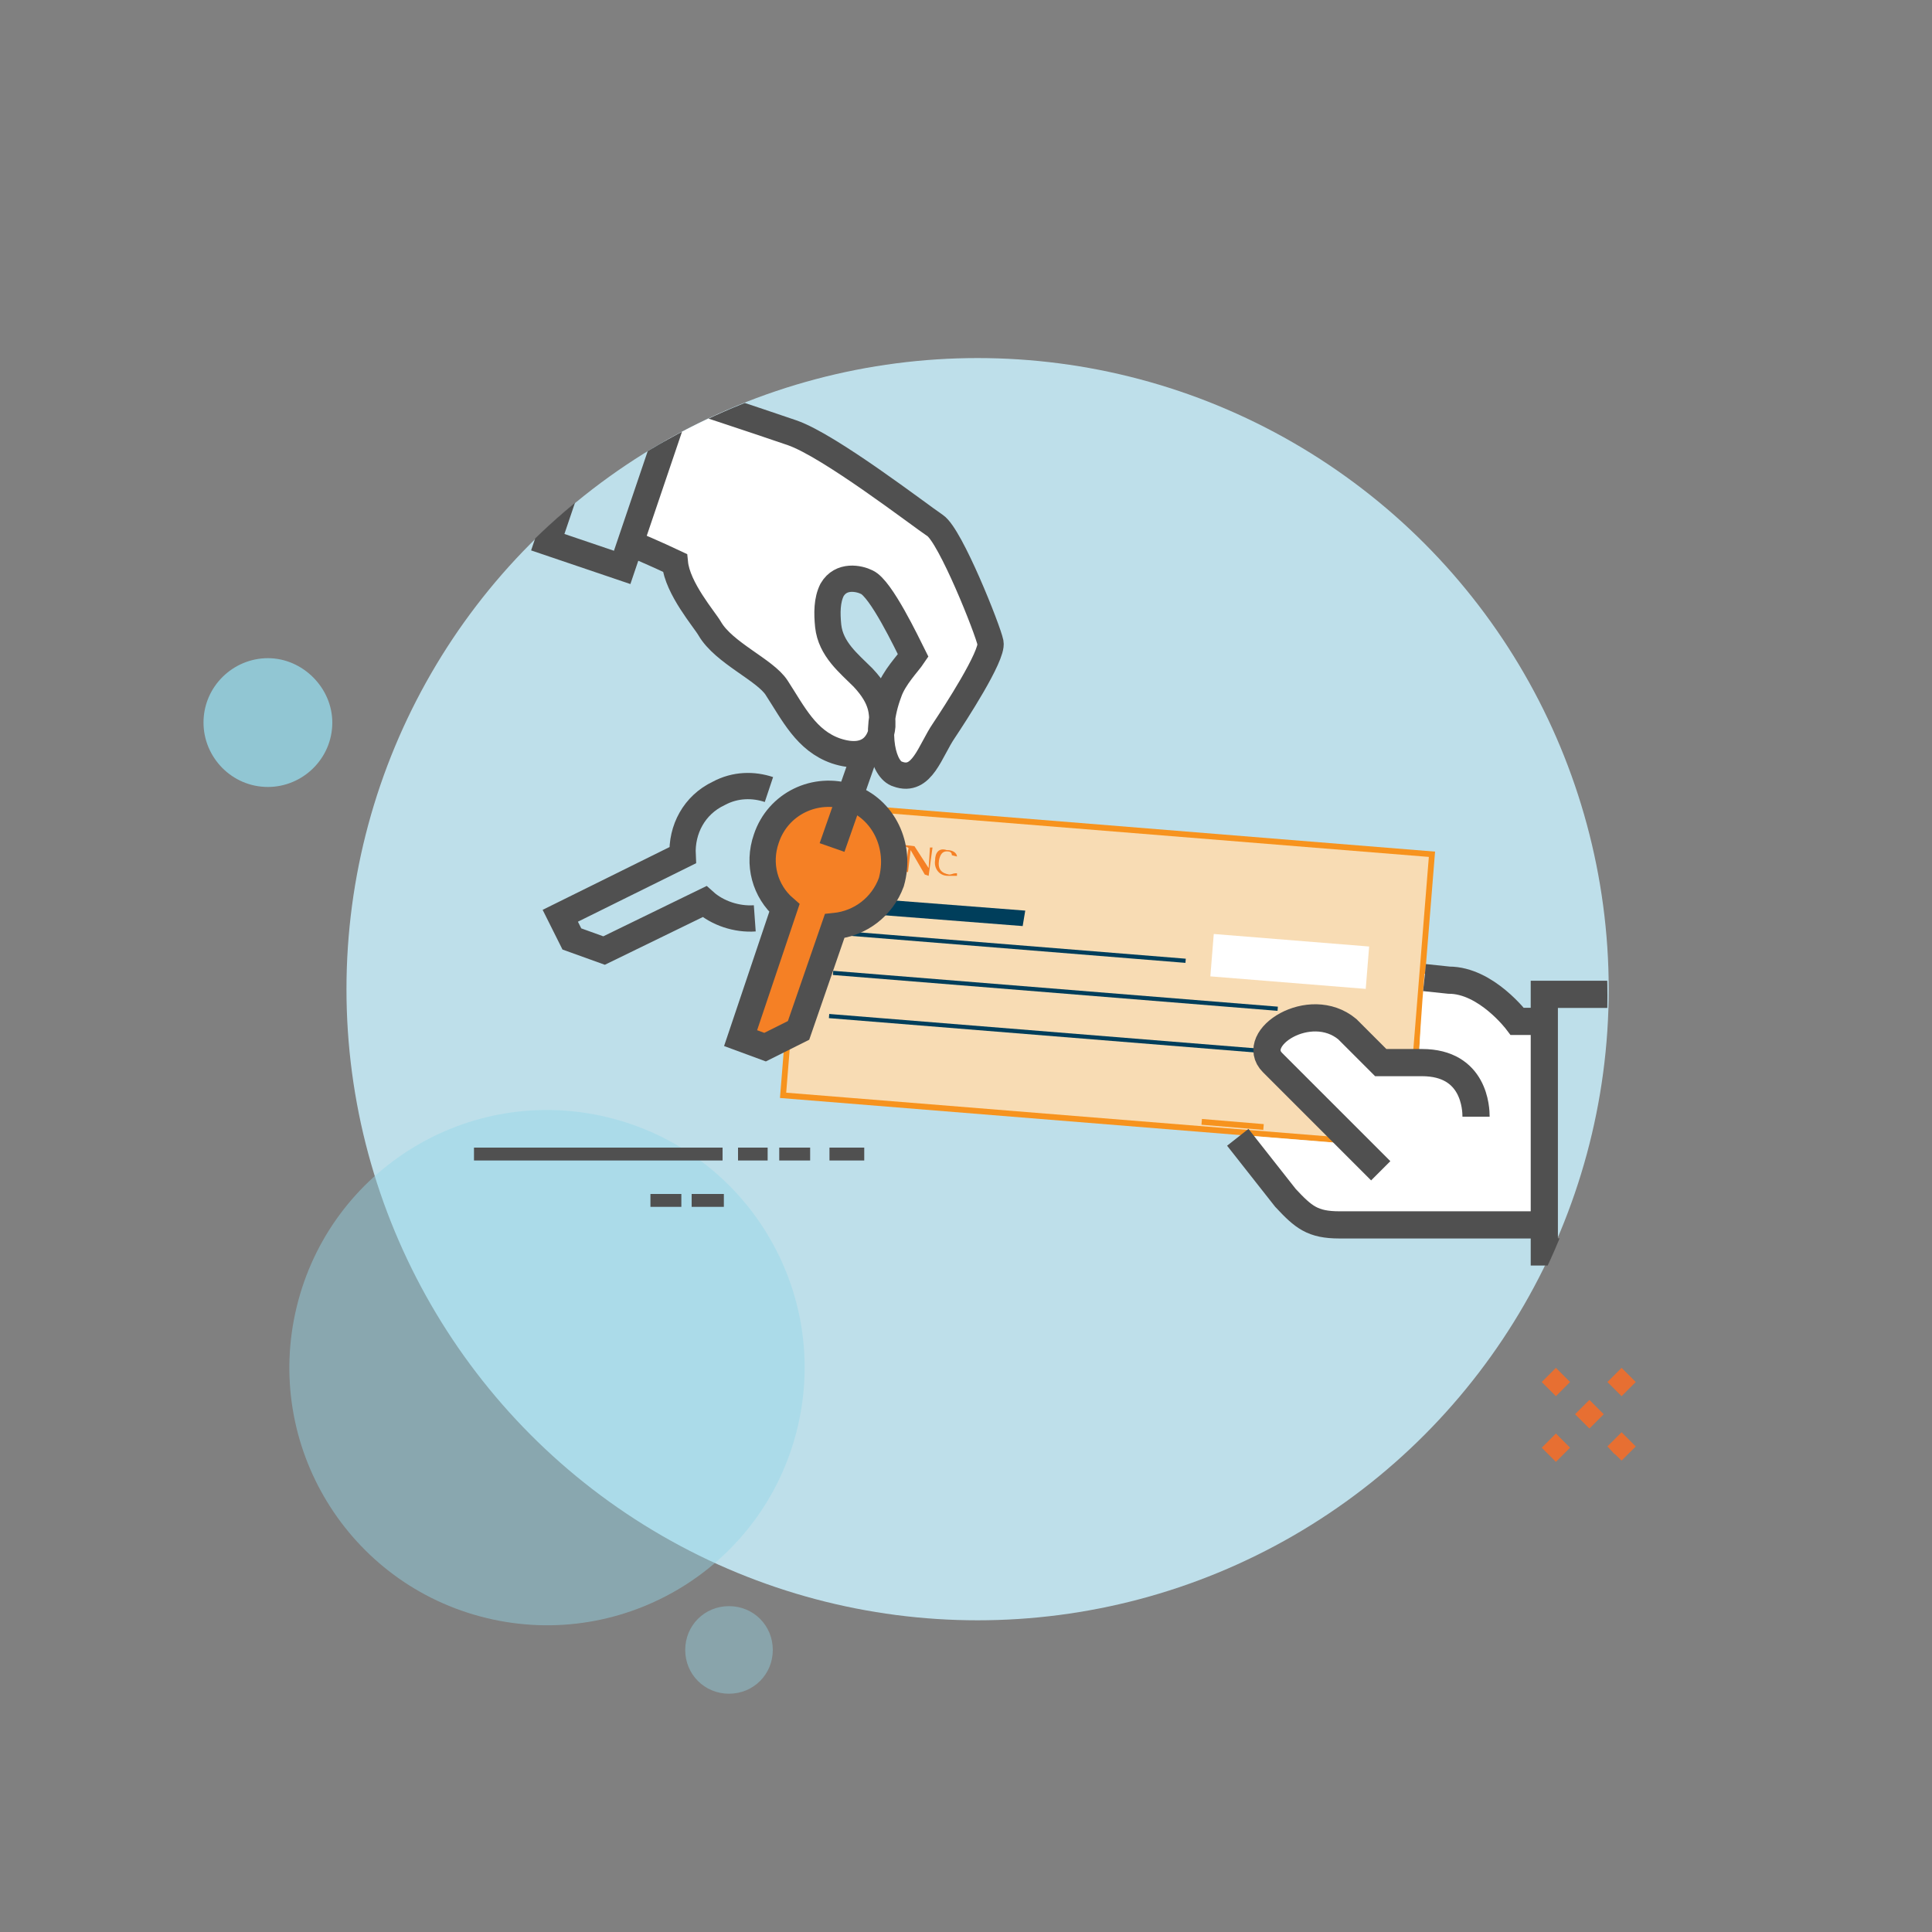 <?xml version="1.0" encoding="utf-8"?>
<!-- Generator: Adobe Illustrator 23.0.2, SVG Export Plug-In . SVG Version: 6.00 Build 0)  -->
<svg version="1.1" xmlns="http://www.w3.org/2000/svg" xmlns:xlink="http://www.w3.org/1999/xlink" x="0px" y="0px" width="150px"
	 height="150px" viewBox="0 0 150 150" style="enable-background:new 0 0 150 150;" xml:space="preserve">
<rect x="0" y="0" width="150" height="150" fill="#808080" stroke="none"/>
<style type="text/css">
	.st0{enable-background:new    ;}
	.st1{fill:#BEDFEA;}
	.st2{opacity:0.41;}
	.st3{fill:#95D8E9;}
	.st4{opacity:0.45;enable-background:new    ;}
	.st5{opacity:0.79;fill:#95D8E9;}
	.st6{fill:#E76F32;}
	.st7{clip-path:url(#SVGID_2_);}
	.st8{fill:#F8DCB4;stroke:#F7931E;stroke-width:0.449;}
	.st9{fill:#FFFFFF;}
	.st10{fill:#003E5B;stroke:#003E5B;stroke-width:0.224;}
	.st11{fill:#F58025;}
	.st12{fill:#003E5B;}
	.st13{display:none;}
	.st14{display:inline;}
	.st15{display:none;fill:#FFFFFF;}
	.st16{display:inline;fill:none;stroke:#333C48;stroke-width:0.529;stroke-miterlimit:10;}
	.st17{clip-path:url(#SVGID_2_);fill:#F58025;}
	.st18{fill:#FFFFFF;stroke:#505050;stroke-width:2.039;stroke-miterlimit:10;}
	.st19{fill:none;stroke:#505050;stroke-width:2.039;stroke-miterlimit:10;}
	.st20{fill:none;stroke:#505050;stroke-width:2.111;stroke-miterlimit:10;}
	.st21{fill:none;stroke:#505050;stroke-miterlimit:10;}
	.st22{fill:#F7931E;stroke:#F8DCB4;stroke-width:0.449;}
	.st23{fill:#F8DCB4;stroke:#F7931E;stroke-width:0.449;}
</style>
<g id="Layer_1">
	<g>
		<g class="st0">
			<g>
				<circle class="st1" cx="75.9" cy="76.8" r="49"/>
			</g>
		</g>
		<g class="st2">
			<g>
				<path class="st3" d="M60,128.1c0,1.9-1.5,3.4-3.4,3.4c-1.9,0-3.4-1.5-3.4-3.4c0-1.9,1.5-3.4,3.4-3.4
					C58.5,124.7,60,126.2,60,128.1z"/>
			</g>
		</g>
		<g class="st4">
			<g>
				
					<ellipse transform="matrix(0.235 -0.972 0.972 0.235 -70.72 122.438)" class="st3" cx="42.4" cy="106.2" rx="20" ry="20"/>
			</g>
		</g>
		<g>
			<g>
				<path class="st5" d="M25.8,56.1c0,2.8-2.3,5-5,5c-2.8,0-5-2.3-5-5c0-2.8,2.3-5,5-5C23.5,51.1,25.8,53.4,25.8,56.1z"/>
			</g>
		</g>
		<g>
			<g>
				<g>
					<path class="st6" d="M124.8,112.3l1.1-1.1l1.1,1.1l-1.1,1.1C124.8,112.3,125.9,113.5,124.8,112.3z M122.3,109.8l1.1-1.1
						l1.1,1.1l-1.1,1.1C122.3,109.8,123.4,110.9,122.3,109.8z M119.7,107.3l1.1-1.1l1.1,1.1l-1.1,1.1
						C119.7,107.3,120.8,108.4,119.7,107.3z"/>
				</g>
			</g>
		</g>
		<g>
			<g>
				<g>
					<path class="st6" d="M119.7,112.4l1.1-1.1l1.1,1.1l-1.1,1.1C119.7,112.4,120.8,113.5,119.7,112.4z M122.3,109.8l1.1-1.1
						l1.1,1.1l-1.1,1.1C122.3,109.8,123.4,110.9,122.3,109.8z M124.8,107.3l1.1-1.1l1.1,1.1l-1.1,1.1
						C124.8,107.3,125.9,108.4,124.8,107.3z"/>
				</g>
			</g>
		</g>
	</g>
	<g>
		<g>
			<defs>
				<ellipse id="SVGID_1_" cx="75.7" cy="77.3" rx="49.1" ry="49.4"/>
			</defs>
			<clipPath id="SVGID_2_">
				<use xlink:href="#SVGID_1_"  style="overflow:visible;"/>
			</clipPath>
			<g class="st7">
				<g>
					
						<rect x="74.7" y="51.4" transform="matrix(8.039404e-02 -0.997 0.997 8.039404e-02 3.547 155.385)" class="st8" width="22.7" height="48.7"/>
					
						<rect x="98.5" y="68.6" transform="matrix(8.039404e-02 -0.997 0.997 8.039404e-02 17.658 168.494)" class="st9" width="3.3" height="12.1"/>
					
						<rect x="78.5" y="60" transform="matrix(8.039404e-02 -0.997 0.997 8.039404e-02 -1.115 145.906)" class="st10" width="0.1" height="27"/>
					
						<rect x="81.9" y="59.8" transform="matrix(8.039404e-02 -0.997 0.997 8.039404e-02 -1.417 152.441)" class="st10" width="0.1" height="34.4"/>
					
						<rect x="84.2" y="60.6" transform="matrix(8.039404e-02 -0.997 0.997 8.039404e-02 -2.711 158.02)" class="st10" width="0.1" height="39.9"/>
					<polygon class="st9" points="66.4,65.3 65.9,65.2 65.5,65.5 65.3,66.7 65.4,67.2 65.5,67.5 65.8,67.6 66.4,67.4 67.4,66.7 
						67.6,66.4 67.4,66.1 					"/>
					<path class="st11" d="M67.2,67.8c-0.1,0-0.2-0.1-0.2-0.2c0-0.1,0.1-0.2,0.2-0.2c0.1,0,0.2,0.1,0.2,0.2S67.3,67.9,67.2,67.8z
						 M67.3,67.5c-0.1,0-0.2,0.1-0.2,0.2c0,0.1,0.1,0.2,0.2,0.2s0.2-0.1,0.2-0.2l0,0C67.4,67.6,67.4,67.5,67.3,67.5L67.3,67.5z
						 M67.2,67.7L67.2,67.7C67.3,67.7,67.3,67.7,67.2,67.7c0.1,0.1,0.1,0.1,0.1,0.1h0.1v-0.1C67.3,67.7,67.3,67.7,67.2,67.7
						L67.2,67.7L67.2,67.7c0.1,0,0.1-0.1,0.1-0.1l0,0c0,0,0-0.1-0.1-0.1l0,0h-0.1v0.2h0.1L67.2,67.7z M67.2,67.6L67.2,67.6
						C67.3,67.6,67.3,67.6,67.2,67.6C67.3,67.6,67.3,67.6,67.2,67.6L67.2,67.6L67.2,67.6z"/>
					<path class="st11" d="M69.2,65.6l-1-0.1v0.1l0,0c0.3,0.1,0.4,0.1,0.3,0.3l-0.2,1.7l0.4,0.1l0.1-0.9H69c0.4,0.1,1.1,0.1,1.1-0.5
						C70.3,65.7,69.6,65.6,69.2,65.6z M69.1,66.6h-0.2l0.1-0.7c0-0.2,0-0.2,0.3-0.2c0.4,0.1,0.5,0.2,0.5,0.5
						C69.8,66.6,69.4,66.6,69.1,66.6z"/>
					<path class="st11" d="M72.4,65.8h-0.2l-0.1,1.6L71,65.7l-0.8-0.1v0.1l0,0c0.3,0.1,0.4,0.1,0.3,0.3l-0.2,1.7h0.2l0.2-1.7
						l1.1,1.9l0.3,0.1L72.4,65.8L72.4,65.8L72.4,65.8z"/>
					<path class="st11" d="M72.6,66.8c-0.1,0.6,0.3,1.2,1,1.2c0.3,0,0.5,0,0.7,0l0,0v-0.2h-0.1c-0.2,0-0.3,0.1-0.5,0.1
						c-0.6-0.1-0.9-0.4-0.8-1.1c0.1-0.5,0.3-0.7,0.6-0.7c0.3,0,0.4,0.1,0.4,0.3l0,0l0.4,0.1l0,0c0-0.1-0.1-0.5-0.8-0.5
						C72.9,65.8,72.6,66.2,72.6,66.8z"/>
					<path class="st11" d="M67,66.6h-0.3c0-0.1,0-0.1,0-0.2l-0.4-0.8c-0.1-0.1-0.1-0.2-0.2-0.3l0,0c0.2,0.1,0.5,0.4,1.2,0.8h0.1
						c0.1,0.1,0.2,0.2,0.2,0.3C67.6,66.5,67.3,66.6,67,66.6 M66,67.4L66,67.4c-0.2,0.1-0.3,0.1-0.4,0c-0.1-0.1,0-0.3,0.2-0.5
						l0.2-0.2c0.1,0.1,0.1,0.1,0.1,0.1l1,0.1c0.1,0,0.2,0,0.4,0l0,0C67.2,66.8,66.8,67,66,67.4L66,67.4z M65.6,65.6L65.6,65.6
						c0-0.2,0.1-0.3,0.2-0.3c0.1,0,0.3,0.2,0.4,0.4l0.2,0.3c-0.1,0-0.1,0.1-0.1,0.1l-0.5,0.8c-0.1,0.1-0.2,0.2-0.2,0.3l0,0
						C65.5,66.8,65.5,66.4,65.6,65.6z M66.4,64.9c-0.8-0.1-1.5,0.5-1.5,1.3c-0.1,0.8,0.5,1.5,1.3,1.5c0.8,0.1,1.5-0.5,1.5-1.3
						C67.8,65.7,67.2,65,66.4,64.9L66.4,64.9z"/>
					<polygon class="st12" points="79.4,71.9 65.3,70.8 65.4,69.6 79.6,70.7 					"/>
				</g>
				<g class="st13">
					<defs>
						<ellipse id="SVGID_3_" cx="90.4" cy="62.8" rx="49.1" ry="49.4"/>
					</defs>
					<clipPath id="SVGID_4_" class="st14">
						<use xlink:href="#SVGID_3_"  style="overflow:visible;"/>
					</clipPath>
				</g>
				<path class="st15" d="M55.7,27.6c0,0,17.2,4.5,17.7,5c0.4,0.4,6.2,7.1,6,7.9c-0.2,0.7-1.6,4.5-1.6,4.5s-1.8-0.6-2.4-1.9
					c-0.3-0.7,0.1-1.7-0.2-2.1c-0.6-1.4-1.4-1.5-1.6-1.9c-0.2-0.6-2.1-1.9-4-1.1c-1.9,0.9-3.8,2.1-1.9,3.7s4.9,2.8,4.9,3.9
					c0,1.5,0.1,1.6-0.2,2.2s-10.1-3.6-10.6-3.4c0,0-1.9-1.7-3.4-3.8c-0.8-1.1-1.1-2.5-2.1-3.4c-1.8-1.5-3.4-1.5-3.4-1.5L55.7,27.6z"
					/>
				<path class="st9" d="M117.9,79.4c0,0-3.4-3.8-5.1-3.8s-2.2,0-2.2,0s-0.3,3.5-0.4,5.9c0,1-1.7,1.7-2.3,0.9
					c-1.8-2.6-4.8-3.5-4.8-3.5s-4.7,0.3-4.7,2.1c0,1.9,3.1,4.3,3.6,4.8c0.6,0.5,4.6,4.3,4.6,4.3l-3.1-1.4l-6.2-0.5
					c0,0,1,2.8,2.9,5.1c1.9,2.3,2.9,1.7,4.5,1.9c1.6,0.3,9.2-0.3,11.1-0.1c1.9,0.1,4.3,0.3,4.3,0.3l0.1-16.4L117.9,79.4z"/>
				<g class="st13">
					<path class="st16" d="M77.3,45.2c0,0,1.5-3.5,1.7-4.6c0.2-1.1-5-7.1-6-7.9s-17.4-5.1-17.4-5.1"/>
					<path class="st16" d="M75.1,43.3c0,0,1.1-2.2-1.6-4.3c-2.7-2.1-4.7-0.7-6.1,0s-0.2,2.5,0,2.8c0.2,0.3,5,1.9,5.1,3.8
						c0.1,1.8-0.2,2.4-0.4,2.3c-0.2,0-5.7-1.8-9.1-2.9c-1.7-0.5-3.1-1.7-3.9-3.2c-1.3-2.2-3-5.1-3.3-5.4c-0.5-0.4-2.9-0.8-2.9-0.8"
						/>
					<polyline class="st16" points="52.7,23.4 56.6,24.6 52.1,37.2 48.8,36.4 					"/>
				</g>
				<g class="st13">
					<path class="st16" d="M79.5,45.2c-0.1,0.1-0.1,0.1-0.2,0.2c-1.7,1.7-2,4.5-0.3,6.3c1.2,1.2,3,1.5,4.7,1l2.1,2.4h1.1l0.5,0.5
						v1.1l0.5,0.5l1.1,0.1l0.5,0.4v1.1l1.6,1.6l1.6-1.1v-2.1l-6.5-6.4c1.1-1.9,0.5-4-0.9-5.4c-1.2-1.2-2.8-1.5-4.3-1"/>
					<path class="st16" d="M74.1,49.1c0.4-0.3,0.9-0.5,1.4-0.5h2.4"/>
					<path class="st16" d="M80,52.3V65c0,1.2-0.9,2.1-2.1,2.1h-4.8C72,67.1,71,66.2,71,65V53c0-0.7,0.3-1.5,0.9-1.9l1.2-1"/>
					<line class="st16" x1="73.1" y1="58.7" x2="77.4" y2="58.7"/>
					<path class="st16" d="M73.1,55.5v6.4c0,0.6,0.5,1.1,1.1,1.1h2.6c0.6,0,1.1-0.5,1.1-1.1v-6.4c0-0.6-0.5-1.1-1.1-1.1h-2.6
						C73.6,54.4,73.1,54.9,73.1,55.5z"/>
					<path class="st16" d="M77.9,52.2c-0.3,0.1-0.7,0.1-1.1,0.1c-2.3,0-4.2-1.9-4.2-4.2c0-2.3,1.9-4.2,4.2-4.2
						c2.3,0,4.2,1.9,4.2,4.2"/>
					<line class="st16" x1="80.6" y1="48.6" x2="82.7" y2="46.5"/>
				</g>
			</g>
			<path class="st17" d="M65.8,61.6c-2.7-0.9-5.6,0.5-6.5,3.2c-0.7,2-0.1,4.1,1.4,5.4l-3.4,10.1l1.9,0.7l2.6-1.3l2.8-8.1
				c2-0.2,3.7-1.5,4.4-3.4C69.9,65.4,68.4,62.6,65.8,61.6z"/>
			<g class="st7">
				<path class="st18" d="M49,42.2c1.5,0.6,3.4,1.5,3.4,1.5c0.2,2,2.3,4.4,2.7,5.1c1.1,1.9,4.3,3.2,5.2,4.6c1.3,2,2.3,4.1,4.6,4.9
					c2.7,0.9,3.5-0.8,3.6-1.9c0-1,0.1-2.1-1.5-3.8c-1.1-1.1-2.5-2.2-2.7-4c-0.1-1-0.1-2,0.3-2.8c0.7-1.2,2.1-0.9,2.7-0.6
					c1.1,0.5,3.1,4.7,3.6,5.7c-0.4,0.6-1.5,1.7-1.9,2.9c-1.2,3.2-0.4,6,0.7,6.3c1.9,0.7,2.5-1.8,3.6-3.4c0.8-1.2,3.8-5.8,3.6-6.8
					c-0.2-1-3.1-8.3-4.3-9.1c-1.2-0.8-8.2-6.2-11.1-7.2c-2.9-1-8.7-2.9-8.7-2.9"/>
				
					<rect x="44.8" y="28.2" transform="matrix(0.947 0.321 -0.321 0.947 14.066 -13.48)" class="st19" width="6.1" height="15.3"/>
				<path class="st19" d="M66,61.9c-2.7-0.9-5.6,0.5-6.5,3.2c-0.7,2-0.1,4.1,1.4,5.4l-3.4,10.1l1.9,0.7L62,80l2.8-8.1
					c2-0.2,3.7-1.5,4.4-3.4C70,65.7,68.6,62.8,66,61.9z"/>
				<path class="st19" d="M59.7,61.3c-1.2-0.4-2.6-0.4-3.9,0.3c-1.9,0.9-2.9,2.8-2.8,4.8l-9.5,4.7l0.9,1.8l2.5,0.9l7.8-3.8
					c1,0.9,2.5,1.4,3.9,1.3"/>
				<line class="st19" x1="64.6" y1="65.8" x2="67.3" y2="58.1"/>
			</g>
			<g class="st7">
				<path class="st20" d="M119.9,79.3h-2.1c0,0-2.4-3.2-5.3-3.2l-1.9-0.2"/>
				<path class="st20" d="M96.1,88.3l3.7,4.7c1.4,1.5,2.1,2.1,4.2,2.1h7.2l8.7,0"/>
				<polyline class="st20" points="125.2,97.2 119.9,97.2 119.9,77.2 125.2,77.2 				"/>
				<path class="st20" d="M107.2,90.9c0,0-6.5-6.5-8.4-8.4c-1.9-1.9,2.9-5,5.8-2.6c1.1,1.1,2.6,2.6,2.6,2.6c0.5,0,2.8,0,3.2,0
					c4.1,0,4.2,3.6,4.2,4.2"/>
			</g>
		</g>
	</g>
	<g>
		<line class="st21" x1="36.8" y1="89.6" x2="56.1" y2="89.6"/>
		<line class="st21" x1="57.3" y1="89.6" x2="59.6" y2="89.6"/>
		<line class="st21" x1="60.5" y1="89.6" x2="62.9" y2="89.6"/>
		<line class="st21" x1="64.4" y1="89.6" x2="67.1" y2="89.6"/>
	</g>
	<g>
		<line class="st21" x1="50.5" y1="93.2" x2="52.9" y2="93.2"/>
		<line class="st21" x1="53.7" y1="93.2" x2="56.2" y2="93.2"/>
	</g>
</g>
<g id="Layer_2">
</g>
<g id="Layer_3">
	<line class="st22" x1="99.9" y1="87.2" x2="93.9" y2="86.7"/>
	<line class="st23" x1="98.1" y1="87.5" x2="93.3" y2="87.1"/>
</g>
</svg>
